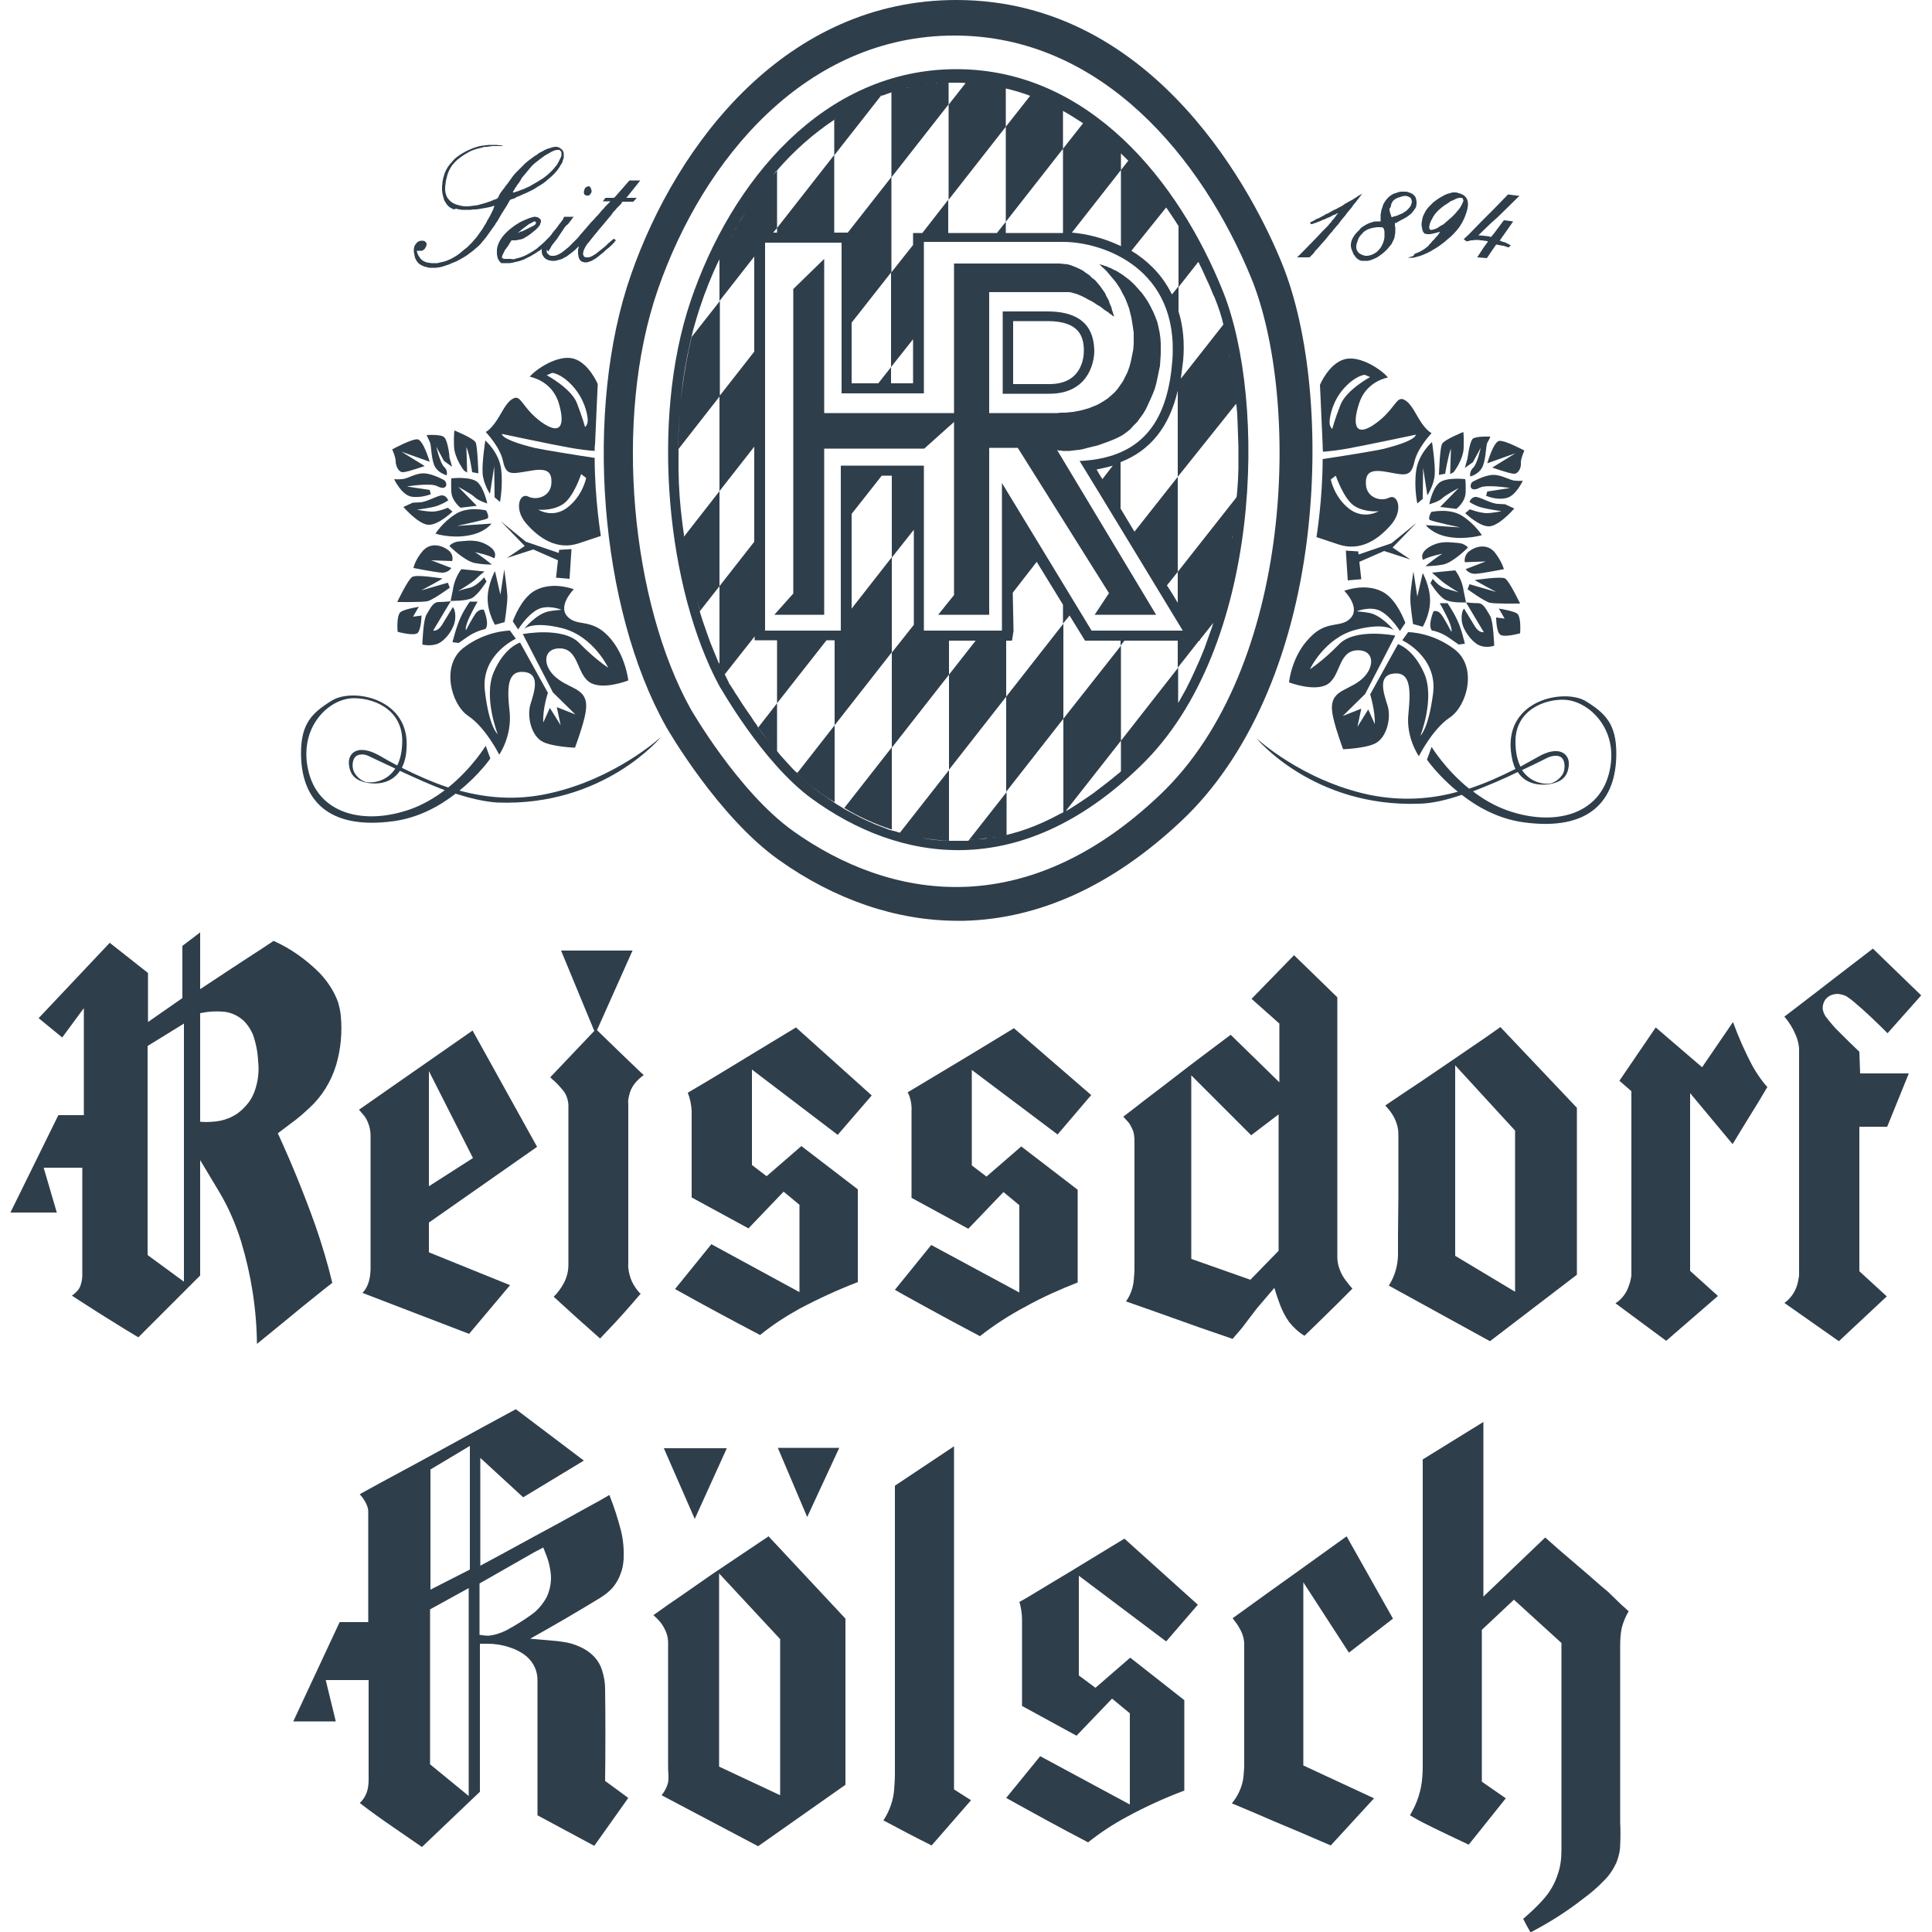 <svg xmlns="http://www.w3.org/2000/svg" xmlns:xlink="http://www.w3.org/1999/xlink" id="Layer_1" x="0px" y="0px" width="500px" height="500px" viewBox="0 0 500 500" style="enable-background:new 0 0 500 500;" xml:space="preserve"><path style="fill:#2F3E4B;" d="M184.3,407.4l-7.9,5.5l-3.5,2.4l-3.8,2.7c0.6,0.5,1.2,1.1,1.7,1.7c0.6,0.7,1.1,1.6,1.5,2.5  c0.4,0.9,0.6,1.9,0.6,2.8l0,31.3c0,1,0,2.1,0.1,3.1c0,0.6,0,1.3-0.1,1.9c-0.3,1.2-0.9,2.4-1.7,3.3l25,13.2l22.6-15.9v-43l-19.9-21.3  L184.3,407.4z M201.9,464.6l-15.8-7.4v-50l15.8,17L201.9,464.6z"></path><path style="fill:#2F3E4B;" d="M156.6,437c0-1.6-0.3-3.2-0.8-4.8c-0.4-1.2-1-2.3-1.8-3.2c-0.8-0.9-1.8-1.7-2.9-2.3  c-1.3-0.7-2.8-1.3-4.3-1.6l-1.2-0.2l-1.5-0.2l-6.9-0.6c6.1-3.4,12.1-6.9,18-10.5c1.3-0.8,2.5-1.7,3.5-2.9c0.8-1,1.5-2.2,1.9-3.4  c0.5-1.2,0.7-2.5,0.8-3.8c0.1-2.5-0.1-5-0.7-7.4c-0.8-3.1-1.8-6.2-3-9.2l-2.4,1.4l-4.2,2.3l-6.5,3.6l-6.1,3.3l-8.8,4.8l-5.4,2.9  l0-27.9l11.1,10.2l15.7-9.5l-17.6-13.3l-7.2,3.9l-18.3,10l-10,5.4l-4.9,2.7c0.8,0.9,1.5,1.9,1.9,3c0.2,0.5,0.3,1,0.3,1.5l0,28.6  h-7.4l-12,25.7l11,0l-2.6-10.7l11.1,0l0,25.4c0,0.6,0,1.3-0.1,1.9c-0.1,0.9-0.3,1.7-0.7,2.5c-0.4,0.8-0.9,1.5-1.5,2  c2.8,2.2,5.8,4.3,8.7,6.3l1.6,1.1l5.8,4l15-14.3l0-38.3l2,0c1.9,0,3.8,0.3,5.6,0.9c1.6,0.5,3.2,1.3,4.5,2.4c0.9,0.8,1.6,1.7,2.1,2.8  c0.5,1.1,0.7,2.2,0.7,3.4l0,34.9l14.7,7.9l8.8-12.4l-6-4.4C156.7,452.9,156.7,444.9,156.6,437z M111.3,456.6l0-40.1l10-5.5l0,53.8  L111.3,456.6z M111.4,411.4l0-31.1l10.2-6.1l0,32L111.4,411.4z M131.1,421.9c-1.4,0.7-2.9,1.2-4.4,1.4l-1,0l-1.6-0.2l0-13.3  c4.7-2.7,9.5-5.4,14.2-8.1l2.3-1.2l0.9,2.3c0.5,1.3,0.8,2.7,1,4.1c0.3,2.2-0.1,4.4-1,6.4c-1,1.8-2.3,3.4-4,4.6  C135.4,419.4,133.3,420.7,131.1,421.9z"></path><path style="fill:#2F3E4B;" d="M416.1,411.9l-1.8-1.5l-3.2-2.8l-7.7-6.6l-3.5-3.1l-16,15.3V368l-15.7,9.7l0,78.7  c0,1.1,0,2.2-0.1,3.3c-0.2,3.5-1.3,6.9-3.1,9.9l-0.1,0.2l1.9,1.1l1.3,0.7l2.6,1.3l3.3,1.6l6.1,2.9l9.6-12l-6.2-4.3l0-39.3l8.3-7.8  l12.3,11.2l0,7.7l0,13.6l0,14.7l0,5.2l0,5.4l0,3.9l0,3c0,2.1-0.2,4.2-0.9,6.2c-0.8,2.6-2.2,5-4.1,7c-1.5,1.7-3.2,3.2-4.9,4.7  c0.6,1.2,1.2,2.3,1.9,3.5c4.8-2.5,9.4-5.4,13.6-8.7c1.9-1.4,3.7-2.9,5.3-4.6c1.4-1.3,2.5-3,3.3-4.7c0.6-1.5,1-3.1,1-4.7  c0.1-1.9,0.1-3.8,0-5.7l0-2.8l0-5.5l0-6.6l0-7.2l0-17.6l0-4.9l0-1.3c0-1.5,0.1-3,0.4-4.5c0.4-1.5,1-3,1.8-4.3l-2.1-1.9L416.1,411.9z  "></path><path style="fill:#2F3E4B;" d="M349.1,427.7l11.4-8.8l-12-21.3l-12.8,9.2l-7,5l-5.4,3.9l-4.3,3.1c0.7,0.9,1.4,1.8,1.9,2.8  c0.7,1.2,1.1,2.6,1.1,4l0,31c0,1.1-0.1,2.2-0.2,3.3c-0.3,2.5-1.4,4.9-3,6.8l5.7,2.4l5.1,2.2l6.9,2.9l7.9,3.4l11.2-12.2l-18.3-8.5  l0-47.4L349.1,427.7z"></path><path style="fill:#2F3E4B;" d="M301.8,424.8l8.2-9.5l-19-17.1l-7.9,4.8l-6.4,3.9l-5.5,3.3l-5.3,3.2l-2.1,1.2l0.2,0.6  c0.3,1.3,0.5,2.6,0.5,4l0,22.3l14.1,7.7l9.2-9.6l4.6,3.8V467l-23.2-12.5l-8.8,10.8c7,3.9,14.1,7.8,21.2,11.5c3.1-2.5,6.5-4.7,10-6.6  c4.8-2.6,9.8-4.9,14.9-6.8l0-23.4L292.5,429l-9,7.8l-4.3-3.2l0-25.8L301.8,424.8z"></path><path style="fill:#2F3E4B;" d="M246.9,374.3l-15.3,10.2l0,74.5c0,1.4-0.1,2.8-0.2,4.2c-0.2,2.6-1.1,5.2-2.5,7.5l-0.3,0.4  c4.1,2.2,8.3,4.4,12.5,6.5l10.2-11.7l-4.4-2.8L246.9,374.3z"></path><polygon style="fill:#2F3E4B;" points="201.3,374.7 208.9,392.6 217.2,374.7 "></polygon><polygon style="fill:#2F3E4B;" points="188.1,374.8 171.8,374.8 179.8,393.1 "></polygon><path style="fill:#2F3E4B;" d="M325.2,338.7l4.6-5.4c0.4,1.4,0.9,2.8,1.4,4.2c0.6,1.6,1.4,3.2,2.4,4.6c1.1,1.4,2.5,2.7,4,3.6  l3.2-3.1l4.8-4.7l2-2l2.4-2.4c-0.6-0.7-1.2-1.4-1.7-2.1c-0.7-0.9-1.2-1.8-1.6-2.9c-0.4-1-0.6-2.1-0.6-3.2l0-0.9l0-0.9l0-65.4  l-11.2-10.9l-11,11.3l7.2,6.4l0,15.2l-12.6-12.3l-4,3l-6.9,5.2l-5.7,4.4l-5.9,4.5l-2.3,1.8l-3,2.3c0.4,0.4,0.8,0.9,1.2,1.3l0.4,0.5  l0.3,0.5l0.3,0.6l0.4,0.9l0.2,1l0.1,1l0,33.4c0,1.1-0.1,2.2-0.2,3.3c-0.2,1.9-0.9,3.8-2,5.3l5.7,2l5.9,2.1l7.3,2.6l8.7,3l2.4-2.8  L325.2,338.7z M308.3,325.8l0-47.5l15.5,15.5l7.1-5.4l0,35.3l-7.3,7.5L308.3,325.8z"></path><path style="fill:#2F3E4B;" d="M83.7,333.8l2.3-1.8c-1.2-5-2.7-10-4.4-14.9c-2.9-8.1-6.1-16-9.7-23.8l3.3-2.5c1.7-1.2,3.3-2.6,4.8-4  c3.3-3,5.7-6.9,7-11.2c1.2-4.1,1.6-8.4,1.2-12.7c-0.1-1.2-0.4-2.4-0.7-3.5c-1-2.8-2.7-5.4-4.8-7.6c-3.4-3.4-7.4-6.3-11.9-8.3l-3,2  l-3.7,2.4l-6.1,4l-6.2,4.1l0-14.7l-4.6,3.5l0,13.5l-8.9,6.2l0-12.7l-9.9-7.8L10,263.5l6.1,5l5.6-7.6l0,27.7h-6.6L2.7,313.8l12,0  l-3.4-11.6l10,0l0,27.9c0,0.9-0.2,1.8-0.5,2.7c-0.2,0.5-0.5,1-0.9,1.4c-0.4,0.4-0.8,0.8-1.3,1.1l2.3,1.5l5,3.2l6.1,3.8l3.8,2.3  l16-16v-29.9l0.1,0.2l4.8,8c2.4,4,4.3,8.4,5.7,12.9c2.6,8.6,4,17.5,4.1,26.5l6.5-5.3l5.1-4.2L83.7,333.8z M38.2,324.8l0-54.1  l9.4-5.8l0,66.8L38.2,324.8z M66,282.1c-0.4,1.2-1,2.4-1.8,3.4c-0.8,1-1.7,1.9-2.8,2.7c-1.9,1.3-4.2,2-6.4,2.1c-1,0.1-2.1,0.1-3.2,0  v-28.1l1.8-0.3c1.6-0.2,3.3-0.2,4.9,0c1.7,0.3,3.3,1.1,4.6,2.3c1,1,1.7,2.1,2.3,3.4c0.8,2.2,1.3,4.6,1.4,7  C67.1,277.2,66.8,279.7,66,282.1z"></path><path style="fill:#2F3E4B;" d="M473.1,258c0.5-0.4,1.1-0.6,1.7-0.7c0.5-0.1,1-0.1,1.4,0c0.5,0.1,0.9,0.2,1.4,0.4l0.5,0.3  c0.6,0.4,1.1,0.8,1.6,1.2c3.1,2.6,6,5.4,8.8,8.2l8.7-9.8l-12.5-12.1l-9.5,7.3l-5.7,4.4l-4.3,3.3l-3.4,2.6c1.2,1.4,2.2,3,2.9,4.7  c0.5,1.1,0.8,2.3,0.9,3.5l0,58.5c0,0.5-0.1,1-0.2,1.5c-0.2,1.2-0.6,2.3-1.2,3.3c-0.6,1-1.4,1.9-2.4,2.6l14.1,9.9l12.4-11.6l-7.1-6.5  l0-37.4h7.2l5.6-13.8l-12.6,0l-0.2-5.6c-1.8-1.7-3.5-3.4-5.2-5.1c-1.3-1.2-2.4-2.6-3.5-4c-0.4-0.6-0.7-1.3-0.8-2.1  c0-0.5,0.1-1.1,0.3-1.6C472.3,258.7,472.7,258.3,473.1,258z"></path><path style="fill:#2F3E4B;" d="M139,296.8l-16.7-30.1l-18.8,13.1l-10.6,7.4c0.2,0.2,0.4,0.4,0.6,0.7c0.8,0.8,1.4,1.7,1.8,2.8  c0.4,1,0.6,2.1,0.6,3.2l0,34.8l-0.1,1.2c-0.1,0.9-0.3,1.7-0.6,2.5c-0.3,0.8-0.8,1.6-1.4,2.2l27.6,10.6l10.6-12.6l-21-8.5l0-7.7  L139,296.8z M111,307l0-29.8l11.4,22.5L111,307z"></path><path style="fill:#2F3E4B;" d="M162.8,283.6c0.2-1.1,0.7-2.2,1.4-3.1c0.7-0.9,1.5-1.6,2.4-2.3l-0.7-0.6l-5-4.8l-6.4-6.2l9.2-20.6  h-18.5l8.6,20.8l-11.4,12l0.4,0.4c1.1,0.9,2.1,2,3,3.1c0.8,1,1.2,2.3,1.3,3.6l0,40.7l0,0.7c0,1.7-0.4,3.3-1.2,4.8  c-0.7,1.3-1.6,2.5-2.6,3.5c3.9,3.6,7.9,7.2,12,10.8l1.8-1.9c3-3.1,5.9-6.4,8.7-9.7c-0.3-0.2-0.5-0.4-0.7-0.7c-0.8-1-1.5-2.1-1.9-3.3  c-0.4-1.2-0.7-2.5-0.6-3.7l0-41.4C162.5,285,162.6,284.3,162.8,283.6z"></path><path style="fill:#2F3E4B;" d="M453.5,275.8c-1.9-3.6-3.6-7.4-5-11.3l-8,11.7l-12-10.3l-9.4,13.8l3.1,2.7v47.7  c-0.1,0.8-0.3,1.7-0.6,2.5c-0.3,0.9-0.7,1.8-1.3,2.6c-0.6,0.8-1.3,1.5-2.1,2l-0.1,0.1l13.1,9.7l13.4-11.6l-7.2-6.5l0-46l11,13.2  l2-3.3l1.9-3.1l2.9-4.7l2.2-3.7c-0.3-0.3-0.6-0.6-0.9-1C455.4,278.9,454.4,277.4,453.5,275.8z"></path><path style="fill:#2F3E4B;" d="M361.8,319.8l0,4.7c0,2.9-0.8,5.7-2.3,8.1l-0.1,0.1l26.2,14.4l22.5-17.2v-43.2l-19.8-20.9l-3.4,2.4  l-9.5,6.5l-8.1,5.5l-5.4,3.6l-3.4,2.3c0.4,0.4,0.8,0.9,1.2,1.4c1.1,1.4,1.8,3,2.1,4.7c0.1,0.7,0.1,1.4,0.1,2l0,2.3l0,2.2l0,5.4  l0,5.4L361.8,319.8z M376.6,275.7l15.5,16.9l0,41.7l-15.5-9.3L376.6,275.7z"></path><path style="fill:#2F3E4B;" d="M216.8,293.7l8.8-10.2L206,265.9l-9.9,6l-7.9,4.8l-5.3,3.2l-3.4,2l-1.5,0.9c0.6,1.5,0.9,3.1,1,4.6  l0,22.5l14.7,8l9.1-9.5l4.1,3.4l0,22.6l-22.8-12.4l-9.4,11.6c7.3,4.1,14.6,8,22,11.9c3.2-2.6,6.6-4.8,10.2-6.8  c4.9-2.6,9.9-4.9,15.1-6.9l0-24l-14.6-11.2l-9,7.8l-3.8-2.9l0-24.7L216.8,293.7z"></path><path style="fill:#2F3E4B;" d="M278.9,331.9l0-24l-14.6-11.2l-9,7.8l-3.8-2.9l0-24.7l22.2,16.7l8.7-10.2l-20-17.3l-6.4,3.9l-6.1,3.7  l-5.5,3.3l-6,3.6l-3.5,2.1l0.4,0.8c0.5,1.4,0.7,2.8,0.6,4.2l0,22.3l14.7,8l9.1-9.5l4.1,3.4l0,22.6L241,322.2l-9.4,11.6l2.1,1.2  l5.8,3.2c4.7,2.6,9.4,5.1,14.1,7.6c3.7-2.9,7.7-5.5,11.9-7.7C269.8,335.7,274.3,333.7,278.9,331.9z"></path><polygon style="fill:#2F3E4B;" points="379.6,62.5 379.6,62.5 379.8,62.4 380,62.4 380.3,62.3 380.7,62.2 381,62.2 381.1,62.2   381.6,62.1 382.2,62.1 382.7,62.1 383.1,62.2 383.4,62.2 383.6,62.2 384,62.3 384.4,62.3 384.7,62.4 384.9,62.4 385,62.5   385.1,62.5 384,64 382.3,66.6 384.8,66.8 386.5,64.3 387.2,63.3 387.3,63.3 387.4,63.3 387.5,63.3 387.7,63.4 388,63.4 388.3,63.5   388.6,63.5 388.8,63.6 389.1,63.6 389.4,63.7 389.7,63.8 390,63.9 390.2,64 390.4,64 390.4,64 390.7,63.8 391,63.5 391,63.5   390.8,63.4 390.6,63.3 390.3,63.1 390.3,63.1 390,63 389.7,62.8 389.4,62.7 389,62.6 388.7,62.5 388.5,62.4 388.3,62.3 388.1,62.3   388.1,62.3 391.4,57.6 391.6,57.3 390.8,57.2 389.2,57 386.5,60.6 385.9,61.3 385.8,61.3 385.7,61.3 385.4,61.2 385,61.1   384.6,61.1 383.9,61 382.6,60.9 385.8,57.8 387.6,56.2 393.1,50.8 393.1,50.8 393.3,50.7 390.8,50.4 390.3,50.3 386.7,54 383.7,57   380.1,60.7 378.8,61.9 "></polygon><polygon style="fill:#2F3E4B;" points="338.9,66.6 338.9,66.6 339,66.5 339.1,66.4 339.3,66.2 339.6,65.9 340,65.5 340.4,64.9   341,64.3 341.6,63.6 342.3,62.8 342.4,62.7 343.1,61.9 343.9,60.9 344.4,60.3 344.9,59.8 344.9,59.7 345.5,59 346,58.4 346.2,58.2   346.6,57.7 347.1,57 347.7,56.3 347.7,56.3 348.2,55.7 348.7,55 349.3,54.3 349.8,53.7 350.2,53.1 350.7,52.5 351.1,52 351.4,51.6   351.5,51.5 351.8,51.1 352.1,50.7 352.3,50.4 352.5,50.2 352.6,50.1 352.6,50 352.6,50.1 352.4,50.2 352.2,50.3 351.9,50.5   351.5,50.7 351.1,51 350.6,51.3 350.6,51.3 350,51.7 349.4,52 348.7,52.4 348,52.8 347.3,53.3 346.7,53.6 346.5,53.7 345.8,54.1   345.1,54.4 344.4,54.8 343.7,55.2 343,55.5 342.4,55.9 342.3,55.9 341.8,56.2 341.2,56.5 341,56.6 340.6,56.7 340.2,57 339.8,57.2   339.4,57.4 339.2,57.5 339,57.6 339,57.6 339.3,58 339.4,58 339.5,58 339.6,58 339.8,57.9 340.1,57.8 340.3,57.7 340.5,57.7   340.9,57.5 341.5,57.3 342.1,57 342.6,56.8 342.7,56.8 343.3,56.5 343.8,56.3 344.3,56.1 344.8,55.8 345.2,55.6 345.6,55.5   345.9,55.3 346.1,55.2 346.3,55.2 346.3,55.1 346.3,55.2 346.2,55.3 346,55.5 345.8,55.8 345.5,56.2 345.2,56.6 344.8,57   344.4,57.6 343.9,58.1 343.9,58.2 343.4,58.7 342.9,59.2 342.3,59.8 340.9,61.3 337.2,65.1 335.7,66.6 337.2,66.6 "></polygon><path style="fill:#2F3E4B;" d="M365.8,66.2l-0.5,0.2l-0.4,0.1l-0.3,0.1l-0.2,0.1l-0.2,0l-0.1,0l0.1,0l0.1,0l0.2,0l0.3,0h0.4l0.5,0  l0.5-0.1l0.7-0.2l0.7-0.2l0.8-0.3l0.9-0.4l1-0.5l0.8-0.5l0.2-0.1l1.1-0.7l0.8-0.6l0.8-0.6l0.3-0.3l0.5-0.4l0.8-0.7l0.8-0.8l0.7-0.8  l0.7-0.9l0.4-0.7l0.2-0.3l0.5-1l0.4-1l0.3-0.9l0.2-0.8l0-0.1l0.1-0.6l0-0.7l-0.1-0.6l-0.2-0.5l-0.2-0.3l-0.1-0.1l-0.4-0.4l-0.5-0.3  l-0.5-0.2l-0.7-0.2l-0.3-0.1l-0.3,0l-0.2,0l-0.5,0l-0.7,0.2l-0.7,0.2l-0.7,0.3l-0.7,0.4l-0.7,0.4l-0.7,0.5l-0.7,0.5l-0.6,0.6  l-0.6,0.6l-0.5,0.6l-0.4,0.6l-0.3,0.6l-0.3,0.6l-0.2,0.7l-0.1,0.6l-0.1,0.6l0,0.6l0.1,0.5l0.1,0.5l0.1,0.4l0.2,0.3l0.2,0.3l0.3,0.1  l0.4,0.1l0.4,0l0.4,0h0l0.5-0.1l0.5-0.1l0.4-0.1l0.4-0.1l0.3-0.1l0.1,0l0.2-0.1l0.2,0l0.1,0l-0.1,0l-0.1,0.1l0,0l-0.1,0.2l-0.2,0.3  l-0.3,0.4l-0.4,0.4l-0.4,0.5l-0.5,0.5l-0.5,0.6l-0.4,0.4l-0.1,0.2l-0.5,0.4l-0.5,0.4l-0.5,0.3l-0.5,0.3l-0.6,0.3l-0.5,0.2l-0.5,0.2  L365.8,66.2z M372.9,58.4l-0.6,0.4l-0.5,0.3l-0.5,0.2l-0.4,0.1l-0.3,0.1h-0.3l-0.2-0.1l-0.1-0.1l-0.1-0.2l0-0.3l0-0.3l0.1-0.4  l0.1-0.4l0.2-0.4v-0.1l0.3-0.5l0.3-0.6l0.4-0.6l0.5-0.6l0.6-0.6l0.7-0.6l0,0l0.8-0.6l0.8-0.5l0.7-0.5l0.7-0.3l0.6-0.3l0.5-0.2  l0.4-0.1l0.4,0l0.3,0l0.2,0.1l0.1,0.2l0.1,0.3l0,0.3l-0.2,0.4l-0.2,0.5l-0.3,0.5l-0.1,0.2l-0.3,0.4l-0.5,0.6l-0.6,0.7l0,0l-0.7,0.7  l-0.8,0.7l-0.8,0.7l-0.7,0.6L372.9,58.4z"></path><path style="fill:#2F3E4B;" d="M351.8,59.5l-0.4,0.4l-0.3,0.3l-0.5,0.6l-0.4,0.6l-0.3,0.6l-0.2,0.6l-0.1,0.6v0.6l0.1,0.3l0,0.2  l0.2,0.5l0.2,0.5l0.2,0.5l0.3,0.4l0.3,0.4l0.2,0.2l0.1,0.1l0.4,0.3l0.4,0.2l0.4,0.1l0,0l0.1,0l0.1,0l0.2,0l0.2,0l0.3,0l0.3,0l0.3,0  h0.1l0.4-0.1l0.4-0.1l0.5-0.2l0.5-0.2l0.6-0.3l0.6-0.4l0.7-0.5l0.7-0.6l0.3-0.3l0.4-0.4l0.5-0.6l0.5-0.6l0.3-0.6l0.3-0.6l0.2-0.5  l0-0.1l0.1-0.6l0.1-0.6l0-0.5l0-0.5l0-0.4l-0.1-0.4l0-0.3l0-0.2l0-0.2l0,0h0l0.1,0l0.2,0l0.2-0.1l0.3-0.2l0.4-0.2l0.5-0.3l0.2-0.1  l0.4-0.2l0.7-0.4l0.7-0.5l0.6-0.5l0.5-0.6l0.4-0.6l0.2-0.3l0.1-0.3l0.1-0.6l0-0.6l-0.1-0.6l-0.1-0.4l-0.1-0.2l-0.2-0.3l-0.3-0.3  l-0.4-0.3l-0.5-0.2l-0.5-0.2l-0.5-0.1l-0.6,0l-0.5,0h-0.2l-0.6,0.1l-0.6,0.2l-0.6,0.2l-0.1,0l-0.5,0.3l-0.6,0.4l-0.5,0.5l-0.1,0.1  l-0.4,0.5l-0.4,0.6l-0.3,0.6l0,0.1h0l-0.2,0.6l-0.2,0.6l-0.1,0.6l-0.1,0.5l0,0.5l0,0.4l0,0.3l0,0.3l0,0.2l0,0.1h-0.1h-0.2h-0.3  l-0.4,0l-0.1,0l-0.3,0l-0.5,0.1l-0.6,0.2l-0.6,0.2l-0.6,0.3l-0.7,0.4l-0.7,0.5L351.8,59.5z M359.9,53.6L359.9,53.6l0.1-0.5l0.1-0.4  l0.2-0.4l0.3-0.4l0.5-0.4l0.6-0.3l0.6-0.2l0.6-0.2l0.6-0.1h0.1l0.3,0l0.4,0.1l0.4,0.2l0.3,0.2l0.2,0.2l0,0l0.1,0.4l0.1,0.4l-0.1,0.4  l-0.1,0.4l-0.1,0.2l-0.1,0.2l-0.3,0.4l-0.4,0.4l-0.4,0.4l-0.5,0.3l-0.4,0.3l-0.3,0.1l-0.2,0.1l-0.5,0.2l-0.4,0.2l-0.4,0.1l-0.4,0.1  l0,0l-0.3,0.1l-0.2,0.1l-0.2,0l0,0l0,0l0-0.2l-0.1-0.2l-0.1-0.3l-0.1-0.3l-0.1-0.4l-0.1-0.4l0-0.4L359.9,53.6z M352.8,60.1l0.3-0.2  l0.6-0.4l0.7-0.3l0.7-0.2l0.6-0.1l0.6-0.1l0.5,0l0.4,0l0.3,0l0.3,0.1l0.1,0l0.1,0l0,0.1l0.1,0.2l0.1,0.3l0.1,0.4l0,0.2l0,0.2l0,0.5  l0,0.6l-0.1,0.6l-0.2,0.7l-0.3,0.7l-0.4,0.7l-0.4,0.5l-0.1,0.1l-0.5,0.5l-0.6,0.4l-0.6,0.3l-0.6,0.2l-0.6,0.1l-0.5,0l-0.5-0.1  l-0.5-0.2l-0.4-0.2l-0.4-0.3l-0.3-0.4v0l-0.2-0.4l-0.1-0.5v-0.5l0.1-0.5l0.2-0.6l0.2-0.6l0.3-0.6l0.4-0.5l0.5-0.5L352.8,60.1z"></path><polygon style="fill:#2F3E4B;" points="151.3,50.4 151.5,50.5 151.8,50.6 152,50.6 152.3,50.6 152.6,50.5 152.7,50.3 152.8,50.2   153,49.9 153.1,49.6 153.1,49.3 153,49 152.9,48.7 152.8,48.5 152.6,48.3 152.5,48.2 152.4,48.2 152.3,48.2 152,48.3 151.7,48.4   151.5,48.6 151.3,48.9 151.2,49.2 151.1,49.7 151.1,49.9 151.2,50.2 "></polygon><path style="fill:#2F3E4B;" d="M141.9,65.1l0.1-0.2l0,0l0.2-0.3l0.2-0.3l0.2-0.4l0.3-0.5l0.4-0.5l0.4-0.5L144,62l0.1-0.1l0.4-0.6  l0.4-0.6l0.4-0.6l0.4-0.6l0.4-0.6l0.4-0.5L147,58l0.4-0.5l0.3-0.4l0.3-0.4l0.2-0.3l0.2-0.2l0.1-0.1l0,0H146l0,0l-0.1,0.2l-0.1,0.2  l0,0.1l-0.2,0.3l-0.3,0.4l-0.3,0.4l-0.4,0.5l-0.4,0.6l-0.5,0.6l-0.5,0.6l-0.3,0.4l-0.2,0.3l-0.6,0.7l-0.7,0.7l-0.7,0.7l-0.8,0.7  l-0.5,0.4l-0.3,0.3l-1,0.7l-1,0.6l-0.9,0.5l-0.9,0.4l-0.9,0.3l-0.8,0.2l-0.7,0.2L132,67l-0.6,0l-0.5,0l-0.4,0l-0.3-0.1l-0.2-0.1  l-0.1-0.1v-0.2l0.1-0.3l0.1-0.3l0.2-0.4l0.2-0.4l0.2-0.4l0.3-0.4l0.3-0.4l0.3-0.4l0.2-0.4l0.2-0.3l0.2-0.3l0.1-0.2l0,0l0.1-0.1l0,0  h0l0.1,0h0.3l0.3,0l0.4,0l0.5-0.1l0.5-0.1l0.5-0.1l0.5-0.2l0.5-0.3l0.5-0.3l0,0l0.6-0.4l0.5-0.4l0.5-0.4l0.5-0.4l0.4-0.4l0.3-0.3  l0.2-0.3l0.2-0.2l0.1-0.3l0-0.1l0.1-0.2l0.1-0.3l0-0.3l-0.1-0.3l-0.2-0.2l-0.3-0.2l-0.3-0.2l-0.2,0l-0.2-0.1l-0.4,0l-0.5,0.1  l-0.6,0.2l-0.1,0l-0.5,0.2l-0.7,0.3l-0.7,0.3l-0.8,0.4l-0.6,0.4l-0.2,0.1l-0.7,0.5l-0.8,0.6l-0.7,0.6l-0.7,0.7l-0.6,0.7l0,0  l-0.5,0.7l-0.4,0.7l-0.3,0.7l-0.2,0.7l-0.1,0.6l0,0.2l0,0.4l0,0.6l0.1,0.5l0.1,0.5l0.2,0.4l0,0l0.2,0.3l0.2,0.3l0.2,0.2l0.2,0.1  l0.1,0l0.1,0h0.1l0.3,0l0.4,0h0.5l0.6,0l0.7-0.1l0.4-0.1l0.4-0.1l0.9-0.2l0.6-0.2l0.6-0.2l0.4-0.2l0.2-0.1l0.6-0.3l0.6-0.3l0.5-0.3  l0.5-0.3l0.5-0.3l0.4-0.3l0.4-0.2l0.3-0.2l0.2-0.2l0.1-0.1l0,0v0.1v0.1l0,0.2l0,0.3l0,0.3l0.1,0.3l0.1,0.3l0.2,0.3l0.2,0.3l0,0  l0.3,0.3l0.5,0.3l0.6,0.2l0.6,0.1h0.7l0.2,0l0.8-0.2l1-0.3l0.3-0.2l0.4-0.2l0.4-0.2l0.4-0.3l0.4-0.3l0.4-0.3l0.4-0.3l0.3-0.3l0.1,0  l0.3-0.3l0.3-0.3l0.2-0.2l0.2-0.2l0.1-0.1l0.1,0l-0.2,0.8l0,0.2l0,0.2l0,0.2v0.3v0.3l0.1,0.3l0,0.3l0.1,0.3l0.1,0.2l0,0.1l0.2,0.3  l0.2,0.2l0.3,0.2h0l0.3,0.1l0.4,0.1l0.5,0l0.5-0.1l0.5-0.2l0.1,0l0.4-0.2l0.5-0.3l0.5-0.3l0.5-0.4l0,0l0.5-0.4l0.5-0.4l0.5-0.4  l0.5-0.5l0.5-0.4l0.5-0.4l0.4-0.4l0.4-0.4l0.3-0.3l0.1-0.1l0.1-0.2l0.2-0.2l0.1-0.1l0,0l-0.5-0.4l0,0l-0.1,0l-0.1,0.1l-0.2,0.2  l-0.3,0.2l-0.3,0.3l-0.4,0.3l-0.1,0.1l-0.3,0.3l-0.4,0.4l-0.5,0.4l-0.5,0.4l-0.5,0.4l0,0l-0.5,0.4l-0.5,0.4l-0.5,0.3l-0.5,0.3  l-0.5,0.2l-0.4,0.1l-0.4,0l-0.3,0l-0.3-0.1l-0.2-0.2l-0.1-0.2l-0.1-0.3l0-0.3l0.1-0.4l0.1-0.4l0.2-0.4l0.2-0.4l0.3-0.5l0.2-0.3  l0.2-0.2l0.1-0.1l0.3-0.4l0.4-0.5l0.4-0.5l0.4-0.5l0.5-0.6l0.5-0.6l0.3-0.4l0.2-0.2l0.5-0.6l0.5-0.6l0.5-0.6l0.5-0.6l0.5-0.6  l0.5-0.6l0.2-0.3l0.2-0.3l0.5-0.5l0.4-0.5l0.4-0.4l0.4-0.4l0.3-0.3l0.2-0.3l0,0l0.1-0.2l0.1-0.1l0.1,0h2.7l0.9-1h-2.3h-0.4l2.1-2.6  l1.5-1.9h-2.4h-0.4l-3.5,4l-0.5,0.5h-2.2l-0.7,0.9h2l0,0l-0.1,0.1l-0.2,0.2l-0.3,0.3l-0.3,0.3l-0.4,0.4l-0.1,0.1l-0.3,0.4l-0.5,0.5  l-0.5,0.6l-0.5,0.6l-0.6,0.6l-0.6,0.7l-0.6,0.6l0,0l-0.6,0.7l-0.6,0.7l-0.6,0.7l-0.6,0.7l-0.4,0.4l-0.2,0.3l-0.6,0.7l-0.6,0.6  l-0.6,0.6l-0.6,0.6l-0.5,0.5l-0.4,0.3l-0.1,0.1l-0.5,0.4l-0.4,0.3l-0.4,0.3l-0.3,0.2l-0.6,0.3l-0.5,0.2l-0.5,0.1l-0.4,0l-0.4,0  l-0.3-0.1l-0.3-0.2l-0.2-0.2l-0.2-0.2l-0.1-0.3l0-0.3l0-0.3L141.9,65.1z M134,60.3l0.1-0.1l0.1-0.1l0.1-0.1l0.3-0.2l0.3-0.3l0.4-0.3  l0.4-0.3l0.4-0.3l0.4-0.3l0.4-0.3l0.4-0.2l0.4-0.2l0.3-0.2l0.3-0.1l0.2,0l0.1,0.1l0.1,0.2l0,0.2l-0.1,0.2l-0.2,0.2l-0.3,0.2  l-0.4,0.2l-0.4,0.2l-0.4,0.2l-0.4,0.2l-0.4,0.2l-0.4,0.2l-0.4,0.2l-0.3,0.1l-0.1,0l-0.3,0.1l-0.2,0.1L134,60.3L134,60.3L134,60.3z"></path><path style="fill:#2F3E4B;" d="M107.4,66.7l0.2,0.4l0,0l0.2,0.4l0.3,0.4l0.4,0.4l0.5,0.3l0.6,0.3l0.3,0.1l0.4,0.1l0.8,0.2l0.8,0  l0.6,0l0.2,0l0.9-0.1l0.9-0.2l0.9-0.3l0.9-0.3l0.2-0.1l0.7-0.3l1-0.4l0.9-0.5l0.9-0.5l0.8-0.5l0.8-0.6l0.8-0.6l0.7-0.6l0.7-0.6  l0.6-0.6l0.4-0.5l0.5-0.6l0.5-0.6l0.5-0.7l0.5-0.7l0.5-0.7l0.5-0.7l0.3-0.4l0.2-0.4l0.5-0.7l0.4-0.7l0.4-0.7l0.4-0.7l0.1-0.1  l0.3-0.5l0.4-0.6l0.3-0.5l0.3-0.5l0.2-0.4l0.2-0.3l0.1-0.2l0.1-0.2l0,0l0.1,0l0.2-0.1l0.3-0.1l0.4-0.1l0.4-0.2l0.1-0.1l0.4-0.2  l0.6-0.2l0.6-0.3l0.7-0.3l0.7-0.3l0.6-0.3l0.2-0.1l0.8-0.4l0.8-0.5l0.1-0.1l0.7-0.4l0.8-0.5l0.8-0.6l0.3-0.3l0.5-0.4l0.8-0.7  l0.7-0.7l0.6-0.7l0.5-0.7l0.4-0.7l0.2-0.3l0.2-0.3l0.2-0.7l0.2-0.6l0-0.2l0-0.3l0-0.5l-0.1-0.5l-0.2-0.4l-0.3-0.3l-0.4-0.3l-0.4-0.2  l-0.4-0.1l-0.5,0l-0.6,0.1l-0.6,0.2l-0.7,0.2l-0.7,0.3l-0.7,0.4l-0.8,0.4L139,40l-0.8,0.5l-0.8,0.6l-0.4,0.3l-0.4,0.3l-0.7,0.6  l-0.7,0.7l-0.6,0.6l-0.6,0.6l-0.2,0.2l-0.4,0.4l-0.6,0.7l-0.5,0.7l-0.5,0.7l-0.5,0.7l-0.5,0.6l-0.4,0.6l-0.2,0.2v0l-0.2,0.3  l-0.4,0.5l-0.3,0.5l-0.2,0.4L129,51l-0.1,0.1l-0.1,0.1l-0.1,0.2l0,0l-0.1,0l-0.2,0.1l-0.2,0.1l-0.4,0.1l-0.4,0.2l-0.5,0.2l-0.6,0.2  l-0.6,0.2l-0.7,0.2l-0.7,0.2l-0.7,0.2l-0.8,0.1l-0.8,0.1l-0.8,0.1h-0.9l-0.8-0.1l-0.8-0.2l-0.7-0.2l-0.7-0.3l-0.6-0.4l-0.5-0.5  l-0.4-0.5l-0.2-0.4l-0.1-0.2l-0.2-0.7l-0.1-0.7l0-0.8l0.1-0.8l0.1-0.8v0l0.2-0.8l0.2-0.8l0.3-0.8l0.4-0.8l0.5-0.8l0.6-0.7l0.7-0.7  l0.9-0.7l1-0.7l0.7-0.4l0.7-0.4l0.7-0.3l0.8-0.3l0.8-0.2l0.8-0.2l0.7-0.2L126,38l0.7-0.1l0.7-0.1l0.4,0l0.3,0l0.6,0h0.1l0.4,0l0.4,0  l0.4,0h0.3h0.2h0.1l-0.1,0l-0.2,0l-0.3-0.1l-0.4-0.1l-0.2,0l-0.2,0l-0.6-0.1l-0.6,0l-0.7,0l-0.6,0h-0.2l-0.8,0.1l-0.9,0.1l-1,0.2  l-1,0.3l-1,0.4l-1.1,0.5l-1.1,0.6l-0.9,0.6l-0.8,0.6l-0.7,0.7l-0.3,0.4l-0.4,0.4l-0.6,0.8l-0.5,0.9l-0.3,0.7l-0.1,0.3l-0.3,1l-0.2,1  l0,0.3l-0.1,0.8v1l0.1,0.9l0.2,0.8l0.2,0.7l0,0.1l0.4,0.7l0.4,0.6l0.5,0.5l0.6,0.4l0.7,0.3L118,54l0.8,0.2l0.8,0.1h0.1l0.8,0l0.6,0  l0.7,0l0.7-0.1l0.4,0l0.3,0l0.7-0.1l0.6-0.1l0.6-0.1l0.6-0.1l0.5-0.1l0.5-0.1l0.4-0.1l0.3-0.1l0.3-0.1l0.2,0l0.1,0l0,0l-0.1,0.2l0,0  l-0.1,0.2l-0.1,0.3l-0.1,0.3l-0.2,0.4l-0.2,0.4l-0.2,0.4l-0.2,0.4l-0.1,0.2l-0.2,0.3l-0.2,0.4l-0.1,0.1l-0.2,0.4l-0.3,0.6l-0.4,0.6  l-0.4,0.7l-0.5,0.7l-0.5,0.7l-0.5,0.7l-0.6,0.7l-0.6,0.7l-0.7,0.7l-0.7,0.7l-0.3,0.2l-0.5,0.4l-0.8,0.7l-0.8,0.6l-0.8,0.5l-0.9,0.5  l-0.7,0.3l-0.2,0.1l-0.9,0.3l-0.9,0.2l-0.8,0.2l-0.4,0l-0.4,0h-0.7l-0.7-0.1l-0.6-0.1l-0.5-0.2l-0.4-0.2l-0.4-0.3l-0.3-0.3l-0.2-0.3  l-0.2-0.3l-0.2-0.3l-0.1-0.3l-0.1-0.3l-0.1-0.2l0-0.2l0-0.1v0h0.1l0.2,0l0.2,0l0.3,0l0.3,0h0.2l0.2-0.1l0.3-0.2l0.3-0.3l0.2-0.4  l0.2-0.5l0-0.3l-0.1-0.3l-0.2-0.2l-0.2-0.2l-0.1,0l-0.2-0.1l-0.3,0l-0.4,0l-0.4,0.1l-0.4,0.2l-0.2,0.2l-0.2,0.2l-0.2,0.3l-0.2,0.3  l-0.1,0.3l0,0.1l-0.1,0.4l0,0.4v0.4l0.1,0.5L107.4,66.7z M132.7,49.8l0.1-0.2l0.1-0.2l0.2-0.3l0.2-0.4l0.3-0.4l0.3-0.5l0.4-0.5  l0.4-0.6l0.1-0.2l0.2-0.4l0.5-0.6l0.5-0.6l0.5-0.6l0.5-0.6l0.5-0.6l0.6-0.6l0.6-0.5l0.4-0.3l0.5-0.4l0.8-0.6l0.7-0.5l0.7-0.4  l0.2-0.1l0.5-0.3l0.6-0.3l0.5-0.2l0.5-0.1l0.4,0l0.3,0L145,39l0.2,0.2l0.1,0.3l0,0.4l0,0.4l-0.2,0.5l-0.3,0.6l-0.3,0.6l-0.4,0.7  l-0.1,0.1v0l-0.4,0.5L143,44l-0.5,0.5l-0.2,0.2l-0.8,0.7l-0.9,0.7l-0.8,0.5l-0.8,0.5l-0.7,0.4l-0.7,0.4l-0.5,0.3l-0.2,0.1l-0.7,0.3  l-0.6,0.3l-0.6,0.2l-0.5,0.2l-0.5,0.2l-0.4,0.1l-0.3,0.1l-0.2,0.1H132.7L132.7,49.8L132.7,49.8z"></path><polygon style="fill:#2F3E4B;" points="246.9,109.2 246.9,154 242.8,159.1 256,159.1 256,115.9 263.4,115.9 287,153.5 283.3,159.1   299.2,159.1 273.6,116.5 273.6,116.5 273.8,116.5 274,116.6 274.2,116.6 274.6,116.6 275,116.7 275.6,116.7 276.1,116.7   276.8,116.7 277.6,116.6 278.4,116.5 279.4,116.4 280.4,116.2 281.5,115.9 282.7,115.6 284,115.3 285.4,114.8 286.8,114.3   288.3,113.7 289.4,113.2 290.5,112.6 291.5,111.9 292.5,111.1 293.4,110.1 294.3,109.2 295.1,108.1 295.9,107 296.6,105.8   297.2,104.5 297.8,103.2 298.4,101.8 298.9,100.5 299.3,99 299.6,97.6 299.9,96.1 300.2,94.7 300.3,93.2 300.4,91.7 300.4,90.2   300.4,88.8 300.3,87.4 300.1,86 299.8,84.6 299.5,83.3 299,82 298.5,80.8 297.8,79.4 297.1,78.1 296.3,76.9 295.5,75.8 294.6,74.8   293.8,73.9 293,73.1 292.1,72.3 291.3,71.7 290.5,71.1 289.7,70.6 288.9,70.1 288.2,69.8 287.5,69.4 286.9,69.2 286.3,68.9   285.8,68.8 285.4,68.6 285,68.5 284.8,68.5 284.6,68.4 284.5,68.4 284.6,68.5 284.7,68.6 285,68.8 285.2,69.1 285.6,69.4 286,69.8   286.5,70.3 287,70.9 287.5,71.5 288,72.1 288.6,72.8 288.9,73.2 289.3,73.8 289.7,74.4 290.1,75.1 290.5,75.9 291,76.8 291.4,77.7   291.8,78.7 292.2,79.8 292.5,81 292.8,82.2 293,83.4 293.2,84.7 293.4,86.1 293.4,87.5 293.4,88.9 293.3,90.4 293,91.9 292.7,93.4   292.3,94.9 291.8,96.3 291.2,97.5 290.6,98.7 289.9,99.7 289.2,100.7 288.4,101.6 287.5,102.4 286.7,103.1 285.8,103.7 284.8,104.3   283.9,104.8 282.9,105.2 281.9,105.6 280.9,105.9 279.8,106.2 278.8,106.4 277.7,106.6 276.7,106.7 275.6,106.8 274.6,106.8   273.6,106.9 272.6,106.9 256,106.9 256,75.6 276.1,75.6 276.7,75.6 277.3,75.7 278,75.9 278.7,76.1 279.4,76.4 280.1,76.7   280.9,77.1 281.6,77.5 282.4,77.9 283.1,78.3 283.8,78.8 284.5,79.2 285.1,79.6 285.7,80.1 286.3,80.5 286.8,80.8 287.2,81.2   287.6,81.4 287.9,81.7 288.1,81.8 288.3,81.9 288.3,82 288.3,81.9 288.3,81.8 288.2,81.5 288.1,81.2 288,80.8 287.8,80.3   287.7,79.8 287.5,79.2 287.2,78.6 287,77.9 286.7,77.3 286.3,76.6 286,75.9 285.6,75.3 285.1,74.6 284.6,73.9 284,73.2 283.4,72.5   282.6,71.9 281.9,71.2 281,70.6 280.2,70 279.2,69.5 278.3,69.1 277.3,68.7 276.3,68.4 275.2,68.3 274.2,68.2 246.9,68.2   246.9,106.9 213.3,106.9 213.3,67 205.3,74.8 205.3,153.6 200.4,159.1 213.3,159.1 213.3,116.1 239.2,116.1 "></polygon><path style="fill:#2F3E4B;" d="M271.1,80.6h-11.6v21.3h12.1c9.7,0,11.6-7.6,11.6-11.1C283.1,87.4,282.3,80.6,271.1,80.6z   M271.6,99.4h-9.4V83.1h8.9c8.3,0,9.4,4.1,9.4,7.7C280.5,92.8,279.8,99.4,271.6,99.4z"></path><path style="fill:#2F3E4B;" d="M180.2,82.9c0,0.1-0.1,0.3-0.1,0.4C180.1,83.2,180.1,83.1,180.2,82.9z"></path><path style="fill:#2F3E4B;" d="M180,83.4c-0.3,1.2-0.7,2.3-0.9,3.5C179.4,85.7,179.7,84.5,180,83.4z"></path><path style="fill:#2F3E4B;" d="M210.1,206.7c22.4,16.3,53.7,22,85.1-8.5c31.5-30.4,32.7-94.4,21.3-122.8  c-11.4-28.4-34.6-57.5-69-57.5c-34.4,0-58.3,29-68.8,60.1c-10.5,31.1-6,74.6,7.5,99.6C186.3,177.6,197.2,197.3,210.1,206.7z   M195.2,188.4l-0.2-0.3L195.2,188.4L195.2,188.4z M245.5,218.3L245.5,218.3l1.7,0L245.5,218.3z M251.2,217.4l-0.5,0  c0.6,0,1.2-0.1,1.8-0.1L251.2,217.4z M255.3,217l-2,0.2l-0.2,0c0.8-0.1,1.6-0.2,2.3-0.3L255.3,217z M257.4,216.7l-1.9,0.3  c0.7-0.1,1.4-0.2,2.2-0.4L257.4,216.7z M259.4,216.3l-1,0.2c0.5-0.1,1-0.2,1.5-0.3L259.4,216.3z M291.4,198.4L291.4,198.4  C291.4,198.4,291.4,198.4,291.4,198.4L291.4,198.4z M317.5,147.8l0,0.2c0-0.2,0.1-0.3,0.1-0.5L317.5,147.8z M319,138.9l-0.1,0.5  c0-0.3,0.1-0.6,0.1-1L319,138.9z M320,130.1l-0.1,1.6c0.1-0.6,0.1-1.2,0.2-1.9L320,130.1z M319.9,104.5L319.9,104.5l0.1,0.5l0.2,2.2  l0.1,2.7l0.1,2.8l0.1,2.8v2.8l0,2.9l-0.1,2.9l-0.2,2.9l-0.1,1.1l-0.1,0.6l-15.2,19.3v8c-0.8-1.3-1.7-2.9-2.8-4.5l2.8-3.5v-24.6  l-11.2,14.2c-1.2-2-2.5-4.1-3.6-6v-12c7.7-3,12.6-9.1,14.8-18.5v22.3L319.9,104.5L319.9,104.5z M318.2,91.9l0.1,0.6  c-0.1-0.3-0.1-0.6-0.2-0.9L318.2,91.9z M317.8,89.5l0.2,0.8c-0.1-0.4-0.1-0.7-0.2-1.1L317.8,89.5z M301.8,53.7L301.8,53.7l0.2,0.3  l0.1,0.1c0.1,0.1,0.1,0.2,0.2,0.3l1.2,1.8l0.8,1.2c0.2,0.4,0.5,0.7,0.7,1.1v15.8l5.1-6.5l0,0l0.1,0.1c0.6,1.2,1.2,2.4,1.7,3.6  l0.5,1.1c0.6,1.2,1.1,2.5,1.6,3.7l0.3,0.6l0.7,1.8l0.7,2l0.6,2l0.2,0.9l0.1,0.4l0.1,0.3c0-0.1-0.1-0.2-0.1-0.3l-11,14  c0.2-1.5,0.4-3,0.6-4.7c0.4-4.6,0-8.9-1.2-12.7v-6.5l-1.7,2.1c-1.3-2.6-2.9-4.9-5-7c-1.7-1.7-3.5-3.1-5.5-4.3L301.8,53.7z   M290.1,39.7L290.1,39.7c0.7,0.7,1.3,1.3,1.9,1.9l-1.9,2.4v19.7c-4.4-2.1-8.9-3.2-12.7-3.5l12.7-16.2V39.7z M280.3,30.6L280.3,30.6  l-0.8-0.5L280.3,30.6z M255,21.7l0.3,0c-0.2,0-0.4-0.1-0.6-0.1L255,21.7z M252.6,21.5l0.2,0c-0.2,0-0.4,0-0.6,0L252.6,21.5z   M242.4,21.5l0.6,0c-0.3,0-0.5,0-0.8,0.1L242.4,21.5z M239.9,21.8l0.3,0c-0.2,0-0.3,0-0.5,0.1L239.9,21.8z M235,22.6l0.2,0  c-0.3,0.1-0.6,0.1-0.9,0.2L235,22.6z M228,24.7L228,24.7l0.4-0.1c-0.2,0.1-0.5,0.2-0.7,0.3L228,24.7z M225.8,25.6l0.5-0.2  c-0.2,0.1-0.5,0.2-0.7,0.3L225.8,25.6z M223.6,26.6l0.4-0.2c-0.3,0.1-0.6,0.3-0.9,0.4L223.6,26.6z M221.4,27.7L221.4,27.7  c0,0-0.1,0-0.2,0.1L221.4,27.7z M217.2,30.1l0.9-0.5C217.8,29.7,217.5,29.9,217.2,30.1L217.2,30.1z M215.2,31.4l0.3-0.2l0.4-0.3  l0.5-0.4C216,30.9,215.6,31.1,215.2,31.4L215.2,31.4z M213.2,32.8l0.8-0.6c-0.5,0.3-0.9,0.6-1.4,1L213.2,32.8z M211.3,34.3l0.6-0.5  c-0.5,0.4-0.9,0.7-1.4,1.1L211.3,34.3z M209.4,35.8l0.6-0.5c-0.6,0.5-1.2,1-1.8,1.6L209.4,35.8z M204,40.9l1.7-1.7l1.8-1.7l0.2-0.2  c-1.3,1.2-2.7,2.5-3.9,3.8L204,40.9z M202.3,42.7l0.3-0.3C202.5,42.5,202.4,42.6,202.3,42.7L202.3,42.7z M215.9,31v9.2l12-15.3  c0.9-0.3,1.9-0.7,2.8-1v22l14.8-18.9v-5.6c0.7,0,1.3,0,2,0c0.8,0,1.6,0,2.4,0.1l-4.4,5.6v24.6l14.8-18.9v-9.9  c2.2,0.5,4.2,1.1,6.3,1.9l-6.3,8v24.6l14.8-18.9v-9.8c1.8,1,3.5,2.1,5.2,3.2l-5.2,6.6v21.8c0,0-0.1,0-0.1,0h-14.7v-2.9l-2.3,2.9  h-12.6v-8.6l-6.7,8.6h-2.4v2.5v0.6l-5.7,7.2V95l5.7-7.2v11.4h-5.7V95l-3.3,4.2h-6.9V83.5l10.3-13.1V45.8l-11.3,14.4h-1.6h-1.9V40.1  L201.1,59v1.2h-1l1-1.2V44.1C205.5,39,210.5,34.6,215.9,31z M200.7,44.5l0.4-0.4l0.3-0.3c-0.4,0.5-0.8,1-1.3,1.5L200.7,44.5z   M199.1,46.4l0.5-0.6c-0.5,0.6-1,1.2-1.4,1.8L199.1,46.4z M198,62.8h19.8v39h21.3V62.6h36c10.3,0,30.1,6.8,28.3,30.7  c-1.1,14-6.4,25.2-24,26c2.2,3.5,26.7,43.9,26.7,43.9h-23.6l-23.2-38.2v38.2h-20.2v-42.7h-21.5v42.7H198V62.8z M288,120.5l-2.7,3.5  c-0.6-0.9-1.1-1.8-1.5-2.5C285.3,121.2,286.7,120.9,288,120.5z M197.5,48.4l0.2-0.3c-0.4,0.5-0.7,0.9-1.1,1.4L197.5,48.4z   M191.8,56.7l1.4-2.1l0.7-1.1c-0.9,1.4-1.8,2.8-2.7,4.2L191.8,56.7z M190.5,58.9l0.6-1c-0.4,0.6-0.7,1.3-1.1,1.9L190.5,58.9z   M189.3,61.1l0.2-0.3c-0.2,0.3-0.4,0.7-0.5,1L189.3,61.1z M186.2,65.1L186.2,65.1L186.2,65.1L186.2,65.1z M185.8,67.9L185.8,67.9  l0.4-0.8l0.1-0.3c-0.3,0.6-0.6,1.3-0.9,1.9L185.8,67.9z M182.9,74.9l0.2-0.6c-0.2,0.6-0.4,1.1-0.6,1.7L182.9,74.9z M179.4,151.4  l-0.6-2.6c0.3,1.5,0.7,3.1,1.1,4.6L179.4,151.4z M181,157.5l-0.8-3l-0.2-0.7c0.4,1.5,0.8,2.9,1.2,4.3L181,157.5z M186,171.5  l-0.2-0.4l-0.9-2.2l-1.1-2.7l-1-2.8l-1-2.9l-0.6-1.9l-0.1-0.4l5.1-6.5v-24.6l-9.2,11.8c0.5,3.4,1.1,6.7,1.8,9.9l-0.1-0.5l-0.6-3.2  l-0.6-3.2l-0.5-3l0-0.2l0-0.3l-0.4-3l-0.4-3.4l-0.3-3.4l-0.2-3.4l-0.1-3.4l0-3.4l0-1.7v-0.5l10.7-13.7V77.9l-7.3,9.3  c-2.2,9.1-3.4,18.9-3.5,28.9v0V115l0.1-3.4l0.2-3.4l0.3-3.3l0.3-3.3l0.4-3.3l0.5-3.2l0.6-3.2l0.7-3.2l0.4-1.7l0.2-0.9l0.1-0.5l0.9-3  l0.6-1.9c-0.2,0.7-0.5,1.5-0.7,2.2c0.3-1.1,0.7-2.2,1-3.2c1.4-4.3,3.1-8.5,5.1-12.7v10.9l9-11.5V91l-9,11.5v24.6l9-11.5v24.6  l-9,11.5V172c0.4,0.9,0.8,1.8,1.3,2.6l7.8-9.9v1h2.7h3.1V182l12.8-16.3h2.1v22l14.8-18.9v-24.6l-10.4,13.3V133l7.8-9.9h2.6v21.2  l5.7-7.2v24.6l-5.7,7.2v24.6l14.8-18.9v-8.8h6.9l-6.9,8.8v24.6l14.8-18.9v-14.5h1.5l0.4-2.5l-0.2-9.9l6.2-8l6.8,11.1v4.9l1.7-2.1  l3.2,5.2l0.8,1.3h1.6h7.6v1.3l1-1.3h13.8v7l5.5-7h0.3l-0.1-0.2l3.5-4.4l0,0l-0.3,1v0l-1,2.8l-1,2.8l-1.1,2.7l-1.2,2.7l-1.2,2.6  l-1.3,2.6l-1.4,2.5l-0.2,0.4l-0.4,0.6v-9.1l-14.8,18.9v7.9l0,0l-0.4,0.4l-0.4,0.3l-2.2,1.8l-2.2,1.7l-2.1,1.6l-2.2,1.5l-2.1,1.4  l-1.9,1.2l-0.2,0.1l-0.6,0.3l14.3-18.2v-24.6L275.2,186v24.2l0,0l-0.4,0.2l-0.6,0.3l-2.1,1.1l-2.1,1l-2.1,0.9l-2.1,0.8l-2.1,0.7  l-2.1,0.6l-0.8,0.2l-0.3,0.1v-11.1l-9.9,12.6l-0.1,0l-0.5,0l-0.7,0l-2,0l-1.3,0h-0.4l-0.3,0l-2-0.1l-2-0.2l-1.9-0.3l-1.9-0.4  l-1.9-0.4l-1.9-0.5l-0.8-0.2c4.1,1.2,8.3,1.9,12.7,2.1v-18.3l-12.7,16.2l0,0l-0.4-0.1l-0.6-0.2l-0.8-0.2l-0.4-0.1l-0.7-0.2l-1.8-0.7  l-1.8-0.7l-1.8-0.8l-1.7-0.8l-1.7-0.9l-1.7-0.9l-1.1-0.6l-0.3-0.2l-0.3-0.2l-1.5-0.9l-0.1-0.1l-0.3-0.2l-1.3-0.9l-1.6-1.1l-1.5-1.1  l-1.1-0.9l-1.1-0.9l-1.1-1l-1.1-1l-0.8-0.8l-0.2-0.2l-0.1,0l-1-1l-1-1.1l-1-1.1l-1-1.1l-0.4-0.5l-0.4-0.5l-0.2-0.2l-0.9-1.1  l-0.9-1.1l-0.9-1.1l-0.9-1.1l-0.8-1.1l-0.3-0.4l-0.2-0.3l-0.2-0.4l-0.8-1.1l-0.7-1.1l-0.7-1l-0.7-1l-0.6-0.9l-0.6-0.9l-0.5-0.8  l-0.5-0.8l-0.5-0.7l-0.4-0.7l-0.4-0.6l-0.3-0.5l-0.3-0.4l-0.2-0.3l-0.1-0.3l-0.1-0.2l0,0l-0.7-1.4l-0.2-0.4l-0.4-0.7l-1-2.1  L186,171.5z"></path><path style="fill:#2F3E4B;" d="M230.8,214.7v-21.3l-12.3,15.7C222.3,211.4,226.5,213.3,230.8,214.7z"></path><path style="fill:#2F3E4B;" d="M201.1,194.6V182l-4.9,6.3C197.7,190.3,199.3,192.5,201.1,194.6z"></path><path style="fill:#2F3E4B;" d="M211.5,204.6c1.4,1.1,2.9,2.1,4.5,3v-19.9l-9.7,12.4C207.9,201.8,209.7,203.3,211.5,204.6z"></path><polygon style="fill:#2F3E4B;" points="275.2,186 275.2,161.4 260.4,180.3 260.4,204.9 "></polygon><path style="fill:#2F3E4B;" d="M145,167.8c4.8,0.2,4.2,6.4,7.5,8.7c3.3,2.3,10.1-0.4,10.1-0.4s-0.7-6.8-5.2-11.5  c-4.5-4.7-8.1-2.3-10.6-5.1c-2.5-2.8,1.7-7,1.7-7s-5.3-2.1-9.8,0.2c-3,1.5-5,5.5-6,8.1l1.4,2.1c0,0,2.2-3.6,4.9-5.1  c2.7-1.5,6.3,0,6.3,0s-2.2,0.2-3.2,0.4c-3.3,0.6-6.5,4.6-6.5,4.6s2.1-2.2,10-0.2c8,2.1,11.8,10.2,11.8,10.2s-3.3-2.1-7.5-6.4  c-4.2-4.3-14.6-2.3-14.6-2.3l7.8,15.1l5.8,5.7l-4.8-1.9l1,4.7l-2.8-4.5l-1.7,3.8c-0.2-3.6,1.2-7.7,1.2-7.7l-7.2-13  c0,0-4,1.1-6.8,7.6c-2.8,6.4,1,16.1,1,16.1s-2.2-1.7-3.3-11.1c-1.2-9.4,8-13.6,8-13.6l-1.6-2.2c0,0,0,0.1,0,0.1s-6.2,0-12,4.5  c-5.8,4.5-3.2,14.6,1.3,17.6c4.5,3,8,10,8,10s3.3-4.7,2.7-11c-0.7-6.2-0.7-10.8,3.7-10.4c4.3,0.4,2.7,5.1,1.7,8.3  c-1,3.2,0.2,8.3,3.2,9.8c2.7,1.3,8.3,1.5,8.3,1.5s1.7-4.5,2.5-7.9c1.8-7.4-2.8-6.8-6.8-9.8C140.3,172.8,140.2,167.7,145,167.8z"></path><path style="fill:#2F3E4B;" d="M140.2,109.3c-5-3.6-5.3-7.2-7.3-6.2c-2,0.9-3.2,4.2-4.7,6.2c-1.5,2.1-2.5,2.5-2.5,2.5  s3.7,3.8,4.5,7.6c0.8,3.8,2.3,3.2,6.7,2.5c4.3-0.8,6-0.2,5.8,3.2c-0.2,3.4-3.8,4.5-6,3.4c-2.2-1.1-3.8,3.2-0.5,7  c3.3,3.8,8,7,13.6,5.1l5.7-1.9c0,0-1.6-9.7-1.6-20.2c-4.1-0.6-13.4-2.1-15.6-2.6c-8.9-2.2-8.4-3.6-8.4-3.6s13.2,2.8,17.2,3.5  c2.6,0.5,5.3,0.8,6.8,0.9c0-0.6,0-1.2,0.1-1.8c0.5-11.7,0.7-15.5,0.7-15.5s-2.3-5.5-6.3-6.6c-4-1.1-9.8,2.8-11.3,4.7  c0,0,5.7,0.9,7.5,6.8C146.3,110,145.2,112.8,140.2,109.3z M150.4,122.7l1.3,1c0,0-0.9,4.6-4.8,7.6c-3.8,3-7.6,0.6-7.6,0.6  s3.4,0.4,6.2-1.3C148.4,128.9,150.4,122.7,150.4,122.7z M141.5,97.1l1.4-0.6c0,0,2.3,0.1,5.3,3.4c3,3.3,3.8,7.1,3.9,8.6  c0.1,1.5-0.7,2-0.7,2s-0.6-2.3-2.1-6.2C147.8,100.5,141.5,97.1,141.5,97.1z"></path><path style="fill:#2F3E4B;" d="M125.8,132.1c0,0-4.7-1.2-8,1c-3.3,2.1-5.1,5-5.1,5s3.9,1.3,8.4,0.5c4.4-0.7,6.1-3.1,6.1-3.1  l-8.9,0.6c0,0,7-1.5,7.8-1.9C126.8,133.8,125.8,132.1,125.8,132.1z"></path><path style="fill:#2F3E4B;" d="M124.9,122.5c0.2,2.8,1.9,5.3,1.9,5.3l1.1-7.1l0.1,8l1.4,1.2c0,0,0.8-4.2,0.3-8.5  c-0.6-4.4-4.1-7.4-4.1-7.4S124.7,119.7,124.9,122.5z"></path><path style="fill:#2F3E4B;" d="M116.8,127.2c0.1,2.5,2.4,4.2,2.4,4.2l4.2-0.5l-4.8-4.9c0,0,3.4,1.8,4.3,2.7c0.9,0.9,3.2,1.6,3.2,1.6  s-0.8-3.9-2.5-5.5c-1.8-1.6-6.8-1-6.8-1S116.7,124.8,116.8,127.2z"></path><path style="fill:#2F3E4B;" d="M123.8,122.5c0,0-0.2-6.9-0.7-8c-0.6-1.1-5.5-3.1-5.5-3.1s-0.2,1-0.1,4.1c0.1,3.1,2.6,6.3,2.6,6.3  l0.8,0.5l-0.2-6.6c0.8,1.7,1.5,6.5,1.5,6.5L123.8,122.5z"></path><path style="fill:#2F3E4B;" d="M104.1,124c-1.4,0.1-2.1,0-2.1,0s1.8,3.9,4.3,4.5c2.5,0.5,5.2-0.6,5.2-0.6l-0.3-1.1l-5.9-0.9  c0,0,6.1-1,7.8-0.1c1.7,0.9,2.4,0.3,2.4-0.4c0-0.7-0.5-1.1-0.5-1.1s-3.1-1.8-5.4-1.8C107.4,122.5,105.5,123.9,104.1,124z"></path><path style="fill:#2F3E4B;" d="M116,129.5c0,0-0.4-1.2-1.5-1.3c-1.1-0.1-3.9,1.7-5.8,1.8l-1.9,0.1l-2.4,1.1c0,0,3.7,4.3,6.3,4.6  c2.6,0.3,6.4-3.4,6.4-3.4l-1.2-1c0,0-2.3,1-4,1c-1.7,0-4-0.5-4-0.5s3.5-0.4,5.3-1C114.8,130.3,116,129.5,116,129.5z"></path><path style="fill:#2F3E4B;" d="M115,113.2c-0.8-0.9-4.6-0.6-4.6-0.6s0.3,0.6,0.8,1.7c0.5,1.1,0.3,3.6,1.1,5.9  c0.8,2.2,3.3,2.8,3.3,2.8s0.4-1.3-0.7-2.2c-1-1-2-5.2-2-5.2l2,3.7l2.1,1.5l-0.7-2.5C116.4,118.3,115.9,114.1,115,113.2z"></path><path style="fill:#2F3E4B;" d="M104.4,122.2c1.3-0.1,5.5-1.6,5.5-1.6l-6-3.7l7.3,2.6c0,0-1.6-5.5-3.1-5.8c-1.5-0.2-6.6,2.6-6.6,2.6  s1,2.2,0.9,3.3C102.5,120.6,103.1,122.3,104.4,122.2z"></path><path style="fill:#2F3E4B;" d="M130.6,161c0,0,0.8-5,0.7-6.9c-0.1-1.9-0.8-6.7-0.8-6.7l-1,6.5l-1.4-6.1c0,0-1.9,3.4-1.9,7.1  c0,3.7,1.9,6.8,1.9,6.8L130.6,161z"></path><path style="fill:#2F3E4B;" d="M127.3,146.1c0,0-3.1-2.5-4.4-3.2c0,0,3.6,0.7,5,1.6c0,0,1.2-1.7-1.7-3.4c-2.9-1.7-5.4-1.1-7.2-1  c-1.9,0.1-2.7,1.2-2.7,1.2s3.8,3.8,6.5,4.4C125.5,146.2,127.3,146.1,127.3,146.1z"></path><path style="fill:#2F3E4B;" d="M115.9,142.3c-1.6-1.2-4.5-2-6.5,0.3c-2,2.3-2.4,4.4-2.4,4.4s5.6,1.1,7.3,1.2  c1.7,0.1,2.5-1.2,2.5-1.2l-5.2-2l5.4,0.2C117.1,145.1,117.5,143.4,115.9,142.3z"></path><path style="fill:#2F3E4B;" d="M116.4,152.1l-0.5-1.3l-6.9,2c0,0,5.8-3.1,5.5-3.1c-0.3,0-6.7-1.1-7.8-0.4c-1.1,0.6-3.9,6.5-3.9,6.5  s6.4,0.1,7.8-0.2C112,155.3,116.4,152.1,116.4,152.1z"></path><path style="fill:#2F3E4B;" d="M103.8,158.3c-1.3,0.7-0.9,5.2-0.9,5.2s4.2,1.2,5.2,0.3c0.9-0.9,1-4.5,1-4.5l-2.2,0.3l1.5-2.6  C108.4,157.1,105.1,157.5,103.8,158.3z"></path><path style="fill:#2F3E4B;" d="M113.5,166.5c2-1,4.1-3.9,4.3-6.3c0.2-2.3-0.6-3.1-0.6-3.1s-1.7,2.8-2.8,4.6  c-1.1,1.8-2.3,1.5-2.3,1.5l4.6-7.7c0,0,3.8,0.1,5.4-0.7c1.7-0.9,3.8-4.3,3.8-4.3l-0.6-1.1c0,0-1.8,2.2-3.7,2.7  c-1.9,0.4-3.1,0.9-3.1,0.9s3.6-2.1,4.7-3.2c1.1-1.1,2.2-1.9,2.2-1.9l-6-0.6c0,0-1.8,2.2-2.2,5.4l-0.6,2.9h0c0,0-1.6,0.2-3.1,0.2  c-1.5,0-2.2,1.8-3.1,3.2c-0.9,1.4-1.1,7.8-1.1,7.8S111.6,167.4,113.5,166.5z"></path><path style="fill:#2F3E4B;" d="M123.6,155.7h-2c0,0-1.3,1.7-2.4,4.1c-1.1,2.3-2.1,6.4-2.1,6.4l1.6,0.2l2.3-1.6c2.3-1.6,4.6-2,4.6-2  c1.2-1.3-0.4-5-0.4-5s-0.9-0.3-1.9,0.7c-0.9,1.1-2.7,4.6-2.7,4.6s-0.4-0.5,0.8-3.2C122.7,157.2,123.6,155.7,123.6,155.7z"></path><path style="fill:#2F3E4B;" d="M102,212.5c6.4-0.9,11.8-3.9,15.9-7.1c3.8,1.2,7.5,2.1,10.9,2.3c27.6,1,42.3-17,42.3-17  s-11.9,11-29.3,14.7c-8.3,1.8-15.9,1.1-22.9-0.8c5.1-4.1,8-8.3,8-8.3l-1.2-3.3c0,0-3.5,5.8-9.7,10.8c-4.2-1.4-8.2-3.2-12-5.1  c0.6-1.2,1.1-2.8,1.2-4.8c1.1-13.1-13.8-16-19.3-12.6c-5.2,3.2-8,6-8,13.6C77.9,206.9,84.8,214.9,102,212.5z M91.4,180.7  c5.1-0.1,12.6,2.7,12.7,10.9c0,2.8-0.5,4.9-1.3,6.5c-1.5-0.8-3-1.6-4.5-2.5c-5.6-3.2-8.3-0.8-8,2.2c0.3,3.2,2.2,4.1,3.9,4.6  c0.1,0,0.8,0.2,0.9,0.2c1.7,0.3,5.9,0.6,8.4-3.1c3.7,1.7,7.6,3.5,11.6,5c-2.5,1.9-5.5,3.7-8.8,4.9c-12.1,4.3-24.2,1.3-26.6-10.4  C77.4,188.1,85.1,180.8,91.4,180.7z M102.3,198.9c-2.2,3.4-5.8,3.8-7.6,3.5c-0.9-0.3-1.9-0.8-2.9-2.3c-0.8-1.2-0.8-3.7,0.5-4.5  c0.5-0.3,1.7-0.7,3.4,0.2C97.6,196.7,99.9,197.8,102.3,198.9z"></path><polygon style="fill:#2F3E4B;" points="147.4,149.8 147.9,142.1 144.7,142.3 144.6,143.1 136.1,140.2 129.6,134.9 135.8,141.3   131.2,144.4 138,142.2 144.4,145 143.9,149.5 "></polygon><path style="fill:#2F3E4B;" d="M333.6,176.6c0,0,6.8,2.6,10.1,0.4c3.3-2.3,2.7-8.5,7.5-8.7c4.8-0.2,4.7,4.9,0.7,7.9  c-4,3-8.6,2.5-6.8,9.8c0.8,3.4,2.5,7.9,2.5,7.9s5.7-0.2,8.3-1.5c3-1.5,4.2-6.6,3.2-9.8c-1-3.2-2.7-7.9,1.7-8.3  c4.3-0.4,4.3,4.2,3.7,10.4c-0.7,6.2,2.7,11,2.7,11s3.5-7,8-10c4.5-3,7.2-13,1.3-17.6c-5.8-4.5-12-4.5-12-4.5s0-0.1,0-0.1l-1.6,2.2  c0,0,9.1,4.2,8,13.6c-1.2,9.4-3.3,11.1-3.3,11.1s3.8-9.6,1-16.1c-2.8-6.4-6.8-7.6-6.8-7.6l-7.2,13c0,0,1.3,4.2,1.2,7.7l-1.7-3.8  l-2.8,4.5l1-4.7l-4.8,1.9l5.8-5.7l7.8-15.1c0,0-10.5-2.1-14.6,2.3c-4.2,4.3-7.5,6.4-7.5,6.4s3.8-8.1,11.8-10.2c8-2.1,10,0.2,10,0.2  s-3.2-4-6.5-4.6c-1.1-0.2-3.2-0.4-3.2-0.4s3.7-1.5,6.3,0c2.7,1.5,4.9,5.1,4.9,5.1l1.4-2.1c-1-2.6-3-6.6-6-8.1  c-4.5-2.3-9.8-0.2-9.8-0.2s4.2,4.2,1.7,7c-2.5,2.8-6.2,0.4-10.6,5.1C334.2,169.8,333.6,176.6,333.6,176.6z"></path><path style="fill:#2F3E4B;" d="M357.9,116.2c-2.1,0.5-11.5,2-15.6,2.6c0,10.4-1.6,20.2-1.6,20.2l5.7,1.9c5.7,1.9,10.3-1.3,13.6-5.1  c3.3-3.8,1.7-8.1-0.5-7c-2.2,1.1-5.8,0-6-3.4c-0.2-3.4,1.5-4,5.8-3.2c4.3,0.8,5.8,1.3,6.7-2.5c0.8-3.8,4.5-7.6,4.5-7.6  s-1-0.4-2.5-2.5c-1.5-2.1-2.7-5.3-4.7-6.2c-2-0.9-2.3,2.6-7.3,6.2c-5,3.6-6.2,0.8-4.3-5.1c1.8-5.9,7.5-6.8,7.5-6.8  c-1.5-1.9-7.3-5.9-11.3-4.7c-4,1.1-6.3,6.6-6.3,6.6s0.2,3.8,0.7,15.5c0,0.6,0,1.2,0.1,1.8c1.6-0.1,4.2-0.4,6.8-0.9  c3.9-0.7,17.2-3.5,17.2-3.5S366.8,114,357.9,116.2z M356.8,132.3c0,0-3.8,2.3-7.6-0.6c-3.9-3-4.8-7.6-4.8-7.6l1.3-1  c0,0,2.1,6.2,4.9,7.9C353.4,132.7,356.8,132.3,356.8,132.3z M346.9,104.8c-1.5,3.8-2.1,6.2-2.1,6.2s-0.8-0.5-0.7-2  c0.1-1.5,0.8-5.3,3.8-8.6c3-3.3,5.3-3.4,5.3-3.4l1.4,0.6C354.7,97.5,348.4,100.9,346.9,104.8z"></path><path style="fill:#2F3E4B;" d="M375.1,139c4.4,0.7,8.4-0.5,8.4-0.5s-1.8-2.9-5.1-5c-3.3-2.1-8-1-8-1s-1,1.7-0.3,2.1  c0.8,0.4,7.8,1.9,7.8,1.9l-8.9-0.6C369,135.9,370.7,138.3,375.1,139z"></path><path style="fill:#2F3E4B;" d="M366.5,121.8c-0.6,4.4,0.3,8.5,0.3,8.5l1.4-1.2l0.1-8l1.1,7.1c0,0,1.7-2.6,1.9-5.3  c0.2-2.8-0.7-8.5-0.7-8.5S367.1,117.4,366.5,121.8z"></path><path style="fill:#2F3E4B;" d="M373.2,129c0.9-0.9,4.3-2.7,4.3-2.7l-4.8,4.9l4.2,0.5c0,0,2.3-1.7,2.4-4.2c0.1-2.5-0.1-3.5-0.1-3.5  s-5-0.6-6.8,1c-1.8,1.6-2.5,5.5-2.5,5.5S372.2,129.9,373.2,129z"></path><path style="fill:#2F3E4B;" d="M376.2,122.2c0,0,2.5-3.2,2.6-6.3c0.1-3.1-0.1-4.1-0.1-4.1s-5,2-5.5,3.1c-0.6,1.1-0.8,8-0.8,8  l1.6-0.3c0,0,0.8-4.8,1.5-6.5l-0.2,6.6L376.2,122.2z"></path><path style="fill:#2F3E4B;" d="M392.1,124.4c-1.4-0.1-3.4-1.5-5.6-1.5c-2.3,0-5.4,1.8-5.4,1.8s-0.5,0.3-0.5,1.1  c0,0.7,0.7,1.3,2.4,0.4c1.7-0.9,7.8,0.1,7.8,0.1l-5.9,0.9l-0.3,1.1c0,0,2.6,1.2,5.2,0.6c2.5-0.5,4.3-4.5,4.3-4.5  S393.5,124.5,392.1,124.4z"></path><path style="fill:#2F3E4B;" d="M380.4,131.8l-1.2,1c0,0,3.8,3.7,6.4,3.4c2.6-0.3,6.3-4.6,6.3-4.6l-2.4-1.1l-1.9-0.1  c-1.9-0.1-4.7-1.9-5.8-1.8c-1.1,0.1-1.5,1.3-1.5,1.3s1.2,0.9,3,1.4c1.8,0.5,5.3,1,5.3,1s-2.3,0.5-4,0.5  C382.7,132.7,380.4,131.8,380.4,131.8z"></path><path style="fill:#2F3E4B;" d="M385.7,113c0,0-3.8-0.2-4.6,0.6c-0.8,0.9-1.3,5-1.3,5l-0.7,2.5l2.1-1.5l2-3.7c0,0-0.9,4.3-2,5.2  c-1,1-0.7,2.2-0.7,2.2s2.4-0.5,3.3-2.8c0.8-2.2,0.7-4.8,1.1-5.9C385.5,113.6,385.7,113,385.7,113z"></path><path style="fill:#2F3E4B;" d="M388,114.1c-1.5,0.2-3.1,5.8-3.1,5.8l7.3-2.6l-6,3.7c0,0,4.2,1.5,5.5,1.6c1.3,0.1,2-1.6,1.9-2.7  c-0.1-1.1,0.9-3.3,0.9-3.3S389.5,113.9,388,114.1z"></path><path style="fill:#2F3E4B;" d="M368.2,162.2c0,0,1.9-3.1,1.9-6.8c0-3.7-1.9-7.1-1.9-7.1l-1.4,6.1l-1-6.5c0,0-0.8,4.8-0.8,6.7  c-0.1,1.9,0.7,6.9,0.7,6.9L368.2,162.2z"></path><path style="fill:#2F3E4B;" d="M379.9,141.7c0,0-0.8-1.1-2.7-1.2c-1.9-0.1-4.3-0.7-7.2,1c-2.9,1.7-1.7,3.4-1.7,3.4  c1.4-0.9,5-1.6,5-1.6c-1.3,0.7-4.4,3.2-4.4,3.2s1.9,0.1,4.6-0.4C376.2,145.5,379.9,141.7,379.9,141.7z"></path><path style="fill:#2F3E4B;" d="M370.8,149.8l-0.6,1.1c0,0,2.1,3.4,3.8,4.3c1.7,0.9,5.4,0.7,5.4,0.7l-0.6-2.9  c-0.4-3.2-2.2-5.4-2.2-5.4l-6,0.6c0,0,1,0.9,2.2,1.9c1.1,1.1,4.7,3.2,4.7,3.2s-1.2-0.4-3.1-0.9C372.6,152.1,370.8,149.8,370.8,149.8  z"></path><path style="fill:#2F3E4B;" d="M381.9,148.5c1.7-0.1,7.3-1.2,7.3-1.2s-0.5-2-2.4-4.4c-2-2.3-4.9-1.5-6.5-0.3  c-1.6,1.2-1.2,2.9-1.2,2.9l5.4-0.2l-5.2,2C379.4,147.4,380.2,148.6,381.9,148.5z"></path><path style="fill:#2F3E4B;" d="M389.5,149.7c-1.1-0.6-7.5,0.4-7.8,0.4c-0.3,0,5.5,3.1,5.5,3.1l-6.9-2l-0.5,1.3c0,0,4.4,3.2,5.8,3.5  c1.4,0.3,7.8,0.2,7.8,0.2S390.6,150.3,389.5,149.7z"></path><path style="fill:#2F3E4B;" d="M388.2,164.2c0.9,0.9,5.2-0.3,5.2-0.3s0.4-4.5-0.9-5.2c-1.3-0.7-4.6-1.2-4.6-1.2l1.5,2.6l-2.2-0.3  C387.2,159.7,387.2,163.4,388.2,164.2z"></path><path style="fill:#2F3E4B;" d="M382.6,166.9c2,1,4.1,0.2,4.1,0.2s-0.2-6.4-1.1-7.8c-0.9-1.4-1.6-3.2-3.1-3.2c-1.5,0-3.1-0.2-3.1-0.2  l4.6,7.7c0,0-1.2,0.3-2.3-1.5c-1.1-1.8-2.8-4.6-2.8-4.6s-0.8,0.7-0.6,3.1C378.5,162.9,380.7,165.9,382.6,166.9z"></path><path style="fill:#2F3E4B;" d="M375.2,165.2l2.3,1.6l1.6-0.2c0,0-0.9-4.1-2.1-6.4c-1.1-2.3-2.4-4.1-2.4-4.1h-2c0,0,0.9,1.5,2.2,4.2  c1.2,2.7,0.8,3.2,0.8,3.2s-1.8-3.5-2.7-4.6c-0.9-1.1-1.9-0.7-1.9-0.7s-1.6,3.7-0.4,5C370.6,163.1,373,163.6,375.2,165.2z"></path><path style="fill:#2F3E4B;" d="M391,194.2c0.2,2,0.6,3.6,1.2,4.8c-3.8,1.9-7.7,3.7-12,5.1c-6.2-5-9.7-10.8-9.7-10.8l-1.2,3.3  c0,0,2.9,4.2,8,8.3c-6.9,1.9-14.5,2.5-22.9,0.8c-17.5-3.7-29.3-14.7-29.3-14.7s14.7,18,42.3,17c3.4-0.1,7.1-1,10.9-2.3  c4.1,3.2,9.5,6.2,15.9,7.1c17.2,2.4,24.1-5.6,24.1-17.8c0-7.6-2.8-10.4-8-13.6C404.7,178.2,389.8,181.1,391,194.2z M404.8,181.1  c6.3,0.2,14.1,7.5,11.8,18.2c-2.4,11.7-14.5,14.7-26.6,10.4c-3.3-1.2-6.2-2.9-8.8-4.9c3.9-1.5,7.9-3.2,11.6-5  c2.4,3.7,6.7,3.4,8.4,3.1c0.1,0,0.8-0.2,0.9-0.2c1.7-0.5,3.6-1.4,3.9-4.6c0.3-3-2.5-5.4-8-2.2c-1.5,0.8-3,1.7-4.5,2.5  c-0.8-1.6-1.3-3.7-1.3-6.5C392.2,183.8,399.7,180.9,404.8,181.1z M393.9,199.3c2.4-1.1,4.6-2.2,6.6-3.2c1.8-0.8,2.9-0.5,3.4-0.2  c1.3,0.8,1.2,3.4,0.5,4.5c-1,1.5-2.1,2-2.9,2.3C399.8,203.1,396.2,202.7,393.9,199.3z"></path><polygon style="fill:#2F3E4B;" points="365,144.8 360.4,141.7 366.6,135.3 360.1,140.6 351.6,143.5 351.5,142.7 348.3,142.5   348.8,150.2 352.3,149.9 351.8,145.4 358.2,142.6 "></polygon><path style="fill:#2F3E4B;" d="M172.4,188.1c0.5,0.9,13.5,23.3,29.1,34.4c14.6,10.4,30.6,15.8,46.4,15.8c0.5,0,1.1,0,1.6,0  c19.6-0.5,38.6-9.2,56.3-25.9c17.1-16.1,28.7-42.1,32.5-73.2c3.2-26.2,0.7-53.4-6.6-71.2C325.2,52,299.7,0,247.5,0  c-43.8,0-72.2,36.7-84.2,71.1C151.1,105.9,155.1,157.3,172.4,188.1z M170.3,74.8C182.1,40.9,208.7,9.2,247,9.2  c38.2,0,64.1,31.8,76.8,62.7c12.7,31,11.4,100.7-23.7,133.9c-35,33.2-69.9,27-94.8,9.3c-14.3-10.2-26.6-31.7-26.6-31.7  C163.6,156.2,158.5,108.7,170.3,74.8z"></path><g></g><g></g><g></g><g></g><g></g><g></g></svg>